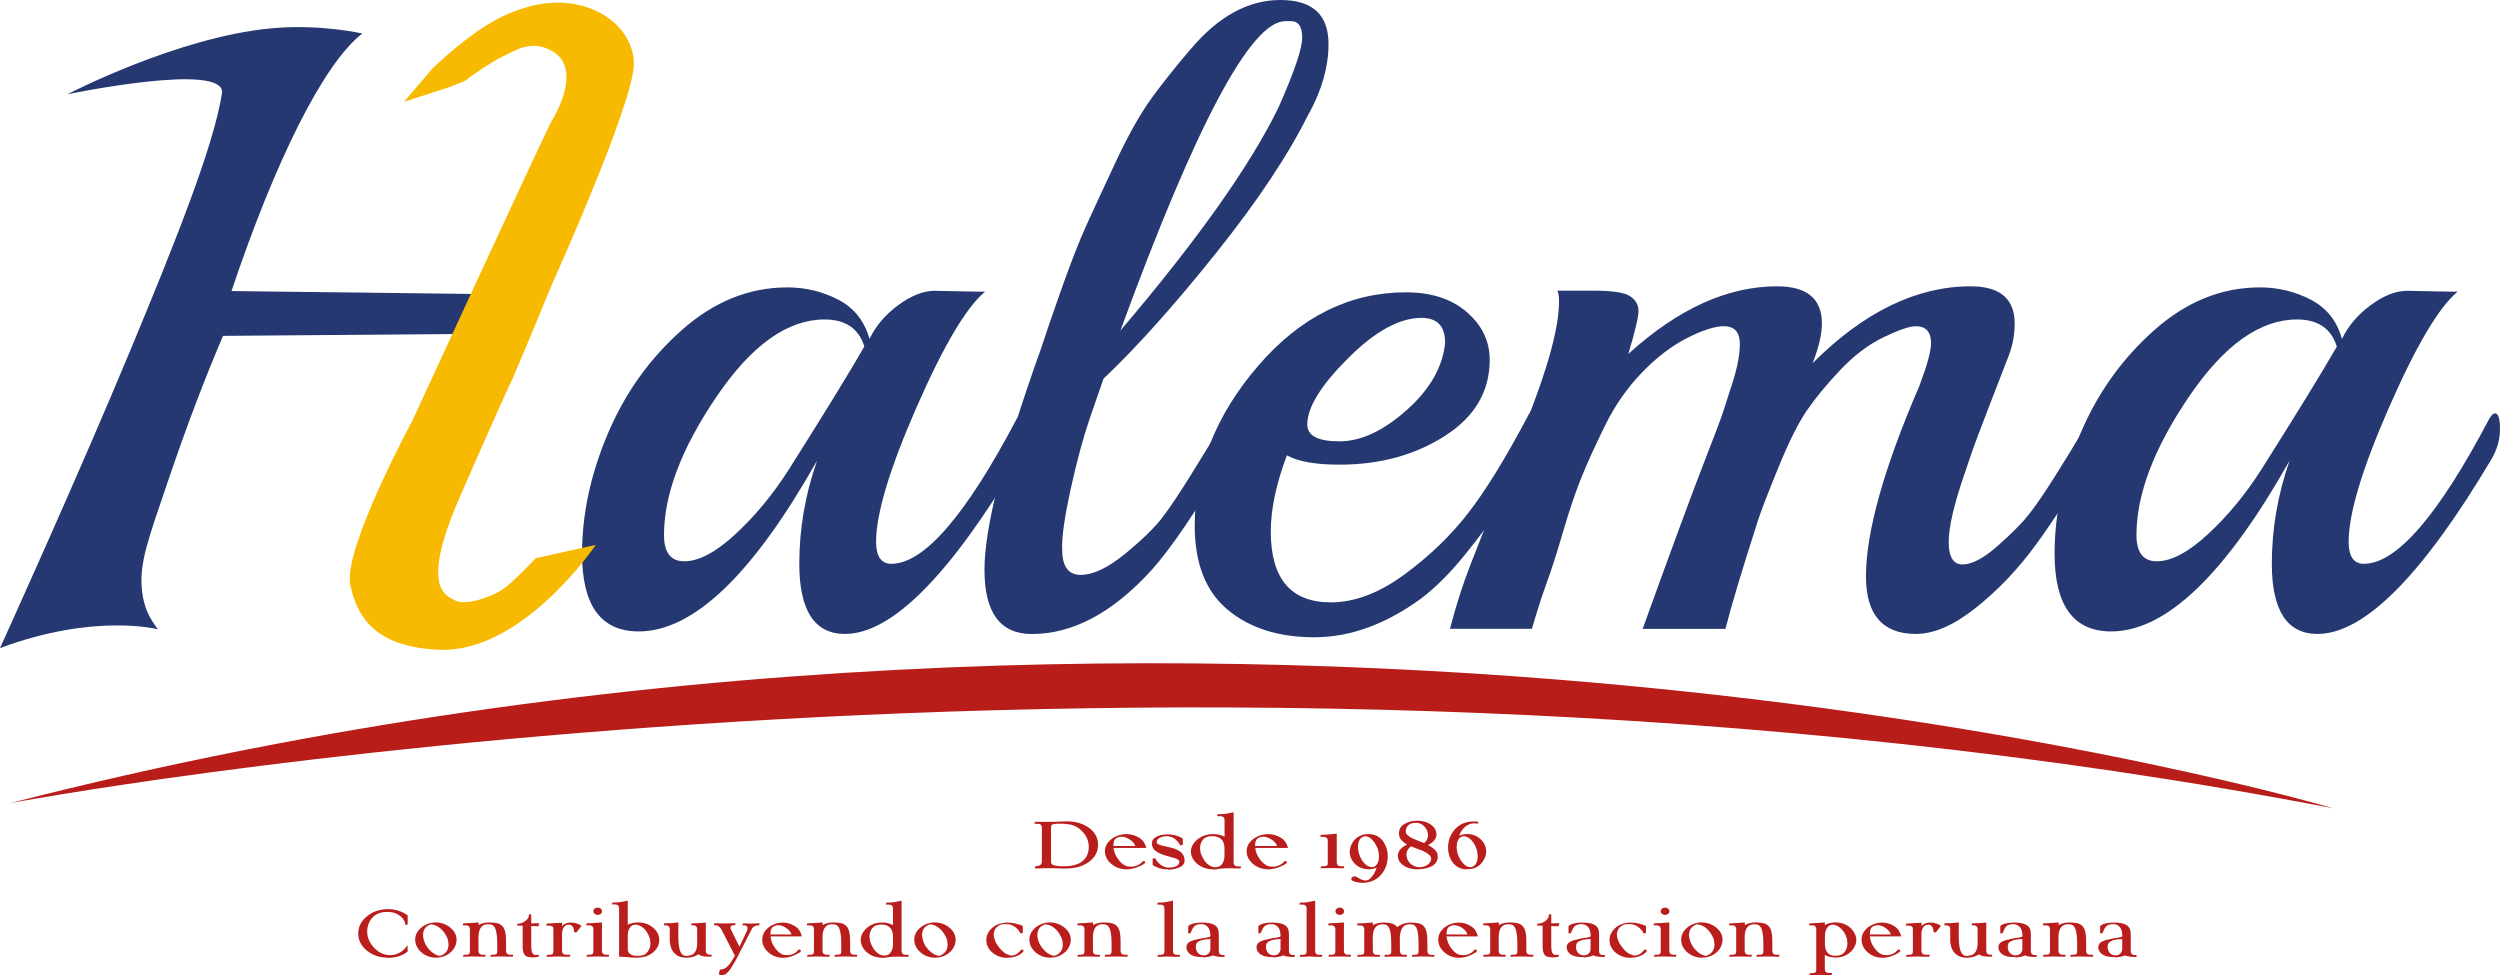 <svg xmlns="http://www.w3.org/2000/svg" id="Capa_2" data-name="Capa 2" viewBox="0 0 300.11 117.06"><defs><style>      .cls-1 {        fill: #b91e1c;      }      .cls-2 {        fill: #253871;      }      .cls-3 {        fill: #b91d19;      }      .cls-4 {        fill: #f7ba00;      }    </style></defs><g id="Capa_1-2" data-name="Capa 1"><g><g><g><path class="cls-1" d="M128.1,104.27c-.42,0-1.01-.02-1.75-.05-.22,0-.42,0-.6,0h-.41c-.2.02-.58.03-1.13.03l.07-.24.25-.05c.34-.04.52-.21.54-.51v-4.06c0-.15-.03-.26-.08-.33-.06-.07-.12-.12-.21-.14s-.17-.03-.25-.03h-.36l.07-.24c.27,0,.48,0,.62,0,.14,0,.25,0,.34.01s.19,0,.31,0c.78,0,1.41-.01,1.88-.04.29-.01.53-.02.71-.02.7,0,1.33.12,1.89.36.56.24,1.01.57,1.34.99.33.42.49.92.49,1.47s-.17,1.05-.5,1.48c-.34.42-.79.76-1.35.99-.56.24-1.19.36-1.87.36ZM127.62,103.99c.57,0,1.04-.05,1.41-.16.37-.1.67-.25.91-.45.51-.43.76-1,.76-1.72s-.27-1.32-.8-1.88c-.35-.37-.79-.64-1.32-.78-.12-.03-.32-.06-.59-.08-.28-.03-.52-.04-.73-.04-.33,0-.58.01-.73.04s-.26.07-.3.13c-.04.06-.06.17-.06.3v4.04c0,.17.04.29.11.36.18.16.63.24,1.34.24Z"></path><path class="cls-1" d="M135.26,104.36c-.48,0-.93-.1-1.32-.3-.4-.2-.71-.47-.95-.8-.24-.33-.35-.69-.35-1.08s.12-.74.37-1.05c.25-.31.57-.55.96-.73.39-.18.81-.27,1.25-.27.51,0,1,.13,1.47.4.27.16.48.34.61.55.14.21.24.44.31.71h-3.93c.04.35.14.68.31.99.22.38.46.67.71.88.26.21.5.33.71.35.15.02.29.03.43.03.18,0,.36-.03.53-.09.17-.06.32-.14.46-.23.13-.09.23-.18.29-.27.03-.04.07-.07.13-.08.08,0,.13.01.17.04.04.03.06.07.06.11,0,.12-.27.29-.8.52-.49.21-.97.32-1.43.32ZM136.3,101.56c-.1-.25-.25-.45-.45-.62-.2-.17-.41-.29-.62-.37s-.39-.13-.55-.13c-.19.01-.33.03-.44.07-.11.03-.23.1-.36.2-.15.17-.22.42-.22.76v.09h2.64Z"></path><path class="cls-1" d="M140.18,104.36c-.39,0-.73-.05-1.01-.14-.28-.1-.55-.22-.8-.38v-.78l.29-.04c.17.32.41.59.7.81.29.21.6.32.92.32.39,0,.71-.06.94-.17.21-.12.33-.29.36-.51,0-.15-.13-.28-.38-.39-.23-.08-.61-.19-1.16-.34-1-.28-1.56-.65-1.69-1.09-.05-.14-.07-.26-.07-.33,0-.22.04-.39.11-.5.17-.26.49-.45.96-.57.26-.06.56-.09.89-.09.65,0,1.24.18,1.75.51v.77l-.29.05c-.15-.27-.36-.52-.61-.74-.25-.23-.6-.35-1.03-.37-.25,0-.5.05-.74.15-.15.06-.27.14-.35.24-.08.1-.12.2-.12.31,0,.1.05.18.15.24.1.06.23.11.4.16.17.04.35.09.55.13.25.05.5.11.76.18.26.07.5.17.73.29.22.12.41.28.55.48s.21.45.21.76c0,.39-.25.67-.76.86-.39.15-.81.22-1.25.22Z"></path><path class="cls-1" d="M145.63,104.36c-.49,0-.94-.1-1.34-.29-.4-.2-.73-.46-.97-.79-.24-.33-.36-.7-.36-1.1,0-.32.12-.65.36-.97.24-.33.56-.59.97-.79.4-.2.85-.29,1.34-.29s.96.1,1.37.31v-1.96c0-.15-.03-.26-.08-.33-.06-.07-.12-.12-.21-.14-.08-.02-.17-.03-.25-.03h-.36l.08-.24c.41,0,.71-.01.91-.04.13-.02.46-.08,1-.19v6c0,.15.03.26.08.33.05.07.12.12.21.14s.17.03.25.03h.36l-.07.24c-.46,0-.82,0-1.11-.02-.17,0-.31,0-.45,0-.39,0-.77.03-1.13.09-.18.04-.38.06-.6.06ZM145.92,104.1c.36,0,.64-.15.83-.45.15-.24.23-.53.24-.87v-.95c0-.64-.23-1.07-.68-1.29-.23-.11-.49-.16-.78-.16-.15,0-.3.01-.43.03-.41.08-.71.31-.89.7-.1.22-.15.47-.15.75,0,.14.03.33.09.58.23.63.53,1.08.89,1.35.3.21.59.32.88.32Z"></path><path class="cls-1" d="M152.27,104.36c-.48,0-.93-.1-1.32-.3-.4-.2-.71-.47-.95-.8-.24-.33-.35-.69-.35-1.08s.12-.74.37-1.05c.25-.31.57-.55.96-.73.39-.18.81-.27,1.25-.27.51,0,1,.13,1.47.4.27.16.48.34.61.55.14.21.24.44.31.71h-3.93c.04.35.14.68.31.99.22.38.46.67.71.88.26.21.5.33.71.35.15.02.29.03.43.03.18,0,.36-.03.53-.09.17-.06.32-.14.46-.23.13-.09.23-.18.29-.27.03-.04.07-.07.13-.08.08,0,.13.01.17.04.04.03.06.07.06.11,0,.12-.27.29-.8.52-.49.21-.97.32-1.43.32ZM153.31,101.56c-.1-.25-.25-.45-.45-.62-.2-.17-.41-.29-.62-.37s-.39-.13-.55-.13c-.19.01-.33.03-.44.07-.11.03-.23.1-.36.2-.15.17-.22.42-.22.76v.09h2.64Z"></path><path class="cls-1" d="M161.31,104.23c-.46,0-.82,0-1.11-.02-.17,0-.31,0-.45,0-.1,0-.2,0-.31,0-.2.01-.51.02-.92.02l.08-.24h.25c.2,0,.33-.02.42-.07s.12-.17.12-.37v-2.59c0-.15-.03-.26-.08-.33-.05-.07-.12-.12-.2-.14-.08-.02-.17-.03-.26-.03h-.36l.07-.24c.41,0,1.04-.05,1.91-.14v3.41c0,.15.03.26.08.33.05.07.12.12.21.14s.17.03.26.03h.36l-.07.24Z"></path><path class="cls-1" d="M163.61,105.98h-.11c-.39-.02-.73-.09-1.04-.2-.17-.06-.25-.15-.25-.28,0-.08.04-.15.12-.21.08-.06.17-.09.28-.09.09,0,.18.02.25.07.4.27.75.42,1.05.43.21,0,.4-.08.57-.24.17-.15.32-.34.46-.58.13-.24.25-.48.33-.74-.3.14-.63.21-.98.21-.42,0-.8-.09-1.14-.28-.34-.19-.62-.44-.82-.77-.2-.32-.31-.68-.31-1.06,0-.19.04-.41.13-.66.09-.24.22-.48.4-.7.18-.22.42-.4.7-.54.29-.14.63-.21,1.03-.21.46,0,.85.1,1.17.31.32.21.58.48.76.83.25.45.38.96.38,1.52,0,.73-.2,1.39-.61,1.98-.54.76-1.33,1.17-2.37,1.22ZM164.67,104.09s.08,0,.12,0c.39-.08.63-.39.72-.93.02-.11.03-.22.03-.34,0-.24-.04-.5-.11-.77-.07-.27-.2-.54-.37-.81s-.37-.49-.6-.66c-.17-.13-.36-.19-.54-.19-.06,0-.11,0-.16.01-.24.07-.42.2-.54.41-.14.24-.2.52-.2.86,0,.25.04.51.11.77.15.52.39.93.7,1.24.28.27.56.41.85.41Z"></path><path class="cls-1" d="M170.15,104.36h-.19c-.64-.04-1.16-.21-1.56-.52-.4-.31-.6-.69-.6-1.13v-.03c.03-.3.14-.56.34-.76.2-.21.46-.39.78-.54-.57-.33-.88-.68-.95-1.04-.02-.1-.03-.18-.03-.25,0-.29.06-.53.17-.72.09-.15.21-.28.36-.38.47-.31,1.02-.47,1.64-.47h.17c.64.03,1.16.21,1.56.52.4.31.6.69.6,1.13,0,.5-.34.92-1.01,1.27.69.36,1.06.74,1.13,1.11.02.1.03.19.03.26,0,.03,0,.07,0,.1v.05c-.04.39-.22.69-.52.9-.5.33-1.13.49-1.91.49ZM170.95,101.21c.31-.26.47-.56.47-.91,0-.11-.02-.23-.04-.36-.08-.34-.25-.62-.5-.83-.27-.23-.57-.34-.9-.34-.36,0-.65.08-.87.25-.24.19-.36.45-.36.78,0,.07.02.15.06.25.04.1.17.23.4.39.23.16.61.33,1.14.53.23.08.44.16.62.24ZM170.53,104.1c.28-.03.51-.09.69-.2.35-.18.54-.44.59-.78v-.05c0-.06-.02-.15-.08-.26s-.22-.25-.47-.42c-.26-.17-.68-.35-1.25-.55-.23-.08-.44-.16-.62-.25-.37.27-.55.6-.55.97,0,.11.01.23.04.35.09.38.28.66.55.86.29.22.63.33,1.01.33h.1Z"></path><path class="cls-1" d="M176.13,104.36c-.46,0-.86-.1-1.18-.31-.33-.21-.58-.49-.76-.83-.24-.44-.36-.93-.36-1.47,0-.75.22-1.42.66-2,.57-.76,1.39-1.14,2.46-1.14.18,0,.35.01.53.04l-.06.23c-.14-.03-.28-.04-.42-.04s-.28.01-.41.04c-.66.19-1.14.67-1.43,1.45.3-.14.63-.21.98-.21.42,0,.8.09,1.14.29.34.19.62.45.82.76s.31.67.31,1.06c0,.2-.04.42-.13.66-.09.24-.22.47-.4.69-.18.22-.42.4-.7.55-.29.15-.63.22-1.03.22ZM176.48,104.1c.05,0,.11,0,.16-.01.5-.15.75-.58.75-1.29,0-.24-.04-.49-.11-.76-.15-.52-.39-.94-.7-1.24-.28-.27-.56-.41-.84-.41-.04,0-.08,0-.13,0-.39.08-.63.39-.72.92-.02.11-.03.23-.03.35,0,.24.04.5.11.77s.2.54.37.81c.17.27.37.49.59.66.18.13.36.19.55.19Z"></path></g><g><path class="cls-1" d="M46.56,114.97c-.66,0-1.25-.13-1.79-.39-.54-.26-.97-.61-1.29-1.05-.32-.44-.48-.93-.48-1.47s.16-1.03.48-1.47.75-.79,1.29-1.06c.54-.26,1.14-.39,1.79-.39.9,0,1.7.25,2.38.75v1.09l-.28.06c0-.24-.09-.48-.28-.73-.19-.25-.44-.46-.78-.62-.31-.15-.68-.22-1.09-.22-.2,0-.41.02-.64.05-.51.11-.91.33-1.19.66-.4.47-.6,1.02-.6,1.68,0,.62.23,1.2.68,1.75.29.36.65.63,1.08.84.31.14.63.21.98.21.39,0,.77-.09,1.12-.28.23-.12.41-.24.54-.38.16-.16.31-.34.45-.53v.78c-.66.49-1.46.74-2.38.74Z"></path><path class="cls-1" d="M52.36,114.97c-.46,0-.89-.1-1.27-.3-.38-.2-.69-.47-.91-.8-.23-.33-.34-.69-.34-1.08s.12-.74.36-1.05.55-.56.92-.74c.38-.18.78-.27,1.2-.27s.79.09,1.18.27c.38.18.69.43.94.74.24.31.37.66.37,1.05s-.11.75-.32,1.08c-.22.33-.51.59-.88.79-.37.2-.78.3-1.24.3ZM52.86,114.74c.66-.25.98-.69.98-1.33,0-.12-.02-.28-.05-.49-.03-.21-.15-.48-.35-.8-.2-.32-.45-.59-.75-.81-.3-.22-.63-.33-.99-.35-.49.19-.78.48-.87.88-.03.14-.05.27-.05.4,0,.28.08.61.23.97s.41.7.75,1.01.71.49,1.09.53Z"></path><path class="cls-1" d="M61.53,114.85c-.18,0-.68-.01-1.49-.03-.57.02-.96.03-1.18.03l.07-.24h.24c.19,0,.32-.02.4-.07s.12-.17.12-.37v-.88c0-.55-.03-.98-.09-1.29-.06-.32-.13-.55-.23-.7-.1-.15-.21-.25-.35-.29-.13-.04-.27-.06-.42-.06-.29,0-.52.07-.69.21s-.29.32-.36.54c-.07.22-.11.45-.11.7v1.71c0,.15.03.26.08.33.05.07.12.12.2.14.08.02.16.03.24.03h.35l-.07.24c-.18,0-.68-.01-1.49-.03-.57.02-.96.03-1.17.03l.07-.24h.24c.18,0,.32-.02.4-.07.08-.05.12-.17.12-.37v-2.59c0-.15-.03-.26-.08-.33-.05-.07-.12-.12-.2-.14-.08-.02-.16-.03-.24-.03h-.35l.07-.24c.39,0,1-.04,1.84-.11v.31c.39-.21.82-.31,1.29-.31.36,0,.67.03.93.09.25.06.46.17.62.33.16.16.27.38.35.67.07.29.11.66.11,1.11v1.18c0,.15.03.26.08.33.05.07.12.12.2.14.08.02.16.03.24.03h.35l-.07.24Z"></path><path class="cls-1" d="M63.87,114.92c-.16,0-.34-.02-.54-.07-.2-.04-.34-.17-.44-.39-.1-.21-.15-.51-.15-.88v-2.46c-.22,0-.45-.01-.68-.01l.06-.23c.23,0,.43-.04.59-.11.31-.14.55-.34.7-.59.06-.11.09-.25.09-.42h.27v1.09l.97-.03-.1.38-.87-.04v2.44c0,.34.04.6.12.77.08.17.21.26.4.26h.42s-.1.24-.1.24c-.29.04-.53.07-.74.07Z"></path><path class="cls-1" d="M68.41,114.85c-.53,0-.92,0-1.15-.02-.14,0-.3,0-.48,0-.07,0-.12,0-.17,0-.22.02-.56.03-1.01.03l.07-.24h.24c.19,0,.32-.03.4-.08.08-.05.12-.17.12-.36v-2.6c0-.15-.03-.26-.08-.33-.05-.07-.2-.12-.44-.14h-.34l.07-.24c.39-.02,1-.05,1.83-.1v.38c.26-.23.54-.37.86-.4.08,0,.15,0,.23,0,.23,0,.46.04.69.11s.41.17.54.28c0,0,0,.01.01.01l-.54.71c-.04.05-.09.08-.16.08-.05,0-.1-.02-.14-.05-.04-.03-.06-.07-.06-.11,0-.22-.05-.4-.14-.53-.13-.17-.3-.25-.5-.25-.1,0-.21.03-.32.08s-.23.17-.32.34-.15.4-.15.68c0,.03,0,.07,0,.09v1.91c0,.15.03.27.08.34.05.07.12.12.2.14.08.02.16.03.24.03h.49l-.07.24Z"></path><path class="cls-1" d="M73.07,114.85c-.18,0-.68-.01-1.49-.03-.6.02-1,.03-1.18.03l.07-.24h.24c.19,0,.32-.02.4-.07.08-.05.12-.17.12-.37v-2.59c0-.15-.03-.26-.08-.33-.05-.07-.12-.12-.2-.14s-.16-.03-.25-.03h-.34l.07-.24c.39,0,1-.04,1.83-.11v3.38c0,.15.03.26.08.33.05.07.12.12.2.14.08.02.16.03.24.03h.35l-.07.24ZM71.75,109.83c-.14,0-.26-.04-.37-.13-.1-.09-.15-.19-.15-.31s.05-.22.15-.31c.1-.09.22-.13.37-.13s.27.04.37.13c.1.09.15.19.15.31s-.05.23-.15.31c-.1.09-.22.13-.37.13Z"></path><path class="cls-1" d="M76.61,114.97c-.53,0-1.02-.03-1.45-.08-.31-.03-.58-.04-.84-.04v-5.79c0-.14-.03-.25-.08-.32-.09-.11-.23-.17-.45-.17h-.34l.07-.23c.39,0,.68-.01.88-.04.12-.02.44-.08.96-.19v2.89c.38-.18.79-.27,1.25-.27s.9.09,1.28.29.68.45.91.76.34.67.34,1.06-.11.75-.34,1.06-.53.57-.91.76-.81.29-1.28.29ZM76.71,114.74c.11,0,.24-.02.4-.05.33-.07.6-.3.79-.69.12-.23.18-.49.18-.77,0-.19-.03-.38-.08-.58-.2-.61-.48-1.04-.84-1.31-.3-.23-.59-.34-.87-.34-.3,0-.54.13-.7.4-.13.2-.21.46-.23.77v1.78c0,.21.06.37.18.49.22.21.55.31.99.31h.17Z"></path><path class="cls-1" d="M82.4,114.97c-.45,0-.82-.09-1.11-.28-.57-.36-.86-.96-.89-1.8,0-.03,0-.47,0-1.31,0-.15-.02-.26-.07-.33-.09-.11-.23-.17-.45-.17h-.21l.07-.24c.64,0,1.21-.04,1.69-.11v1.68c0,.64.05,1.12.13,1.46.08.33.19.56.33.69.14.13.29.19.45.19h.04c.15,0,.3-.02.45-.06.28-.05.49-.21.64-.46.14-.25.22-.57.22-.94v-1.71c0-.15-.03-.26-.08-.33-.09-.11-.23-.17-.44-.17h-.21l.07-.24c.57,0,1.14-.03,1.7-.09v3.36c0,.15.03.26.08.33.05.07.12.12.2.14.08.02.16.03.24.03h.21l-.07.24c-.16,0-.34,0-.53-.01-.2,0-.39-.03-.56-.07-.18-.04-.32-.11-.44-.21-.43.27-.91.41-1.45.41Z"></path><path class="cls-1" d="M86.67,117.06s-.05,0-.11,0c-.06,0-.15-.04-.28-.11l.15-.56h.06c.43,0,.84-.27,1.22-.83.13-.19.3-.47.51-.84l-1.61-3.13c-.21-.35-.44-.52-.68-.52h-.25l.07-.24c.36,0,.63,0,.8.02.12,0,.27,0,.47,0,.13,0,.24,0,.33,0,.09,0,.21-.01.35-.02.14,0,.35,0,.61,0l-.07.24h-.14c-.28,0-.42.09-.42.28,0,.07.02.14.07.24l1.02,2.07.91-1.95c.04-.08.05-.17.05-.25,0,0,0-.04,0-.09,0-.05-.03-.12-.08-.18-.05-.07-.13-.1-.24-.1h-.29c.03-.08.05-.17.07-.24.24,0,.42,0,.54,0,.12,0,.21.01.27.02.06,0,.13,0,.19,0h.09c.24-.02.55-.03.92-.03l-.07.24h-.1c-.29,0-.53.11-.73.34l-1.96,3.82c-.22.39-.43.75-.65,1.07s-.43.54-.64.66c-.11.06-.23.08-.38.08Z"></path><path class="cls-1" d="M94.02,114.98c-.46,0-.89-.1-1.27-.3s-.68-.47-.91-.8c-.23-.33-.34-.69-.34-1.08s.12-.74.35-1.05c.24-.31.54-.55.92-.73.38-.18.78-.27,1.2-.27.49,0,.96.13,1.41.4.26.16.46.34.59.55s.23.44.29.71h-3.76c.04.35.13.68.29.99.21.38.44.67.68.88.25.21.48.33.68.35.14.02.28.03.42.03.18,0,.35-.03.51-.09.17-.06.31-.14.44-.23.13-.09.22-.18.27-.27.03-.04.07-.07.13-.08.07,0,.13.01.17.04.04.03.06.07.06.11,0,.12-.25.29-.76.52-.47.21-.93.32-1.37.32ZM95.02,112.18c-.09-.25-.24-.45-.43-.62s-.39-.29-.59-.37c-.2-.08-.38-.13-.53-.13-.18.01-.32.03-.42.07-.1.03-.22.1-.35.2-.14.17-.21.42-.21.76v.09h2.53Z"></path><path class="cls-1" d="M102.83,114.85c-.18,0-.68-.01-1.49-.03-.57.02-.96.03-1.18.03l.07-.24h.24c.19,0,.32-.02.4-.07s.12-.17.12-.37v-.88c0-.55-.03-.98-.09-1.29-.06-.32-.13-.55-.23-.7-.1-.15-.21-.25-.35-.29-.13-.04-.27-.06-.42-.06-.29,0-.52.07-.69.21s-.29.32-.36.54c-.07.22-.11.45-.11.7v1.71c0,.15.03.26.08.33.05.07.12.12.2.14.08.02.16.03.24.03h.35l-.07.24c-.18,0-.68-.01-1.49-.03-.57.02-.96.03-1.17.03l.07-.24h.24c.18,0,.32-.02.4-.07.08-.05.12-.17.12-.37v-2.59c0-.15-.03-.26-.08-.33-.05-.07-.12-.12-.2-.14-.08-.02-.16-.03-.24-.03h-.35l.07-.24c.39,0,1-.04,1.84-.11v.31c.39-.21.82-.31,1.29-.31.36,0,.67.03.93.09.25.06.46.17.62.33.16.16.27.38.35.67.07.29.11.66.11,1.11v1.18c0,.15.03.26.08.33.05.07.12.12.2.14.08.02.16.03.24.03h.35l-.07.24Z"></path><path class="cls-1" d="M105.89,114.97c-.47,0-.9-.1-1.29-.29-.39-.2-.7-.46-.93-.79-.23-.33-.35-.7-.35-1.1,0-.32.11-.65.35-.97.23-.33.54-.59.93-.79.39-.2.82-.29,1.29-.29s.92.1,1.31.31v-1.96c0-.15-.03-.26-.08-.33-.05-.07-.12-.12-.2-.14-.08-.02-.16-.03-.24-.03h-.35l.07-.24c.39,0,.68-.01.87-.04.12-.02.44-.08.96-.19v6c0,.15.03.26.08.33.05.07.12.12.2.14s.16.03.24.03h.35l-.07.24c-.44,0-.79,0-1.06-.02-.16,0-.3,0-.43,0-.37,0-.74.03-1.09.09-.17.04-.36.06-.57.06ZM106.18,114.71c.35,0,.61-.15.79-.45.14-.24.22-.53.23-.87v-.95c0-.64-.22-1.07-.65-1.29-.22-.11-.47-.16-.75-.16-.15,0-.28.01-.41.03-.4.08-.68.31-.86.7-.1.22-.15.47-.15.75,0,.14.03.33.09.58.22.63.5,1.08.86,1.35.29.21.57.32.84.32Z"></path><path class="cls-1" d="M112.27,114.97c-.46,0-.89-.1-1.27-.3-.38-.2-.69-.47-.91-.8-.23-.33-.34-.69-.34-1.08s.12-.74.36-1.05.55-.56.92-.74c.38-.18.78-.27,1.2-.27s.79.09,1.18.27c.38.18.69.43.94.74.24.31.37.66.37,1.05s-.11.75-.32,1.08c-.22.33-.51.59-.88.79-.37.2-.78.3-1.24.3ZM112.77,114.74c.66-.25.98-.69.98-1.33,0-.12-.02-.28-.05-.49-.03-.21-.15-.48-.35-.8-.2-.32-.45-.59-.75-.81-.3-.22-.63-.33-.99-.35-.49.19-.78.48-.87.88-.03.14-.05.27-.05.4,0,.28.08.61.23.97s.41.7.75,1.01.71.49,1.09.53Z"></path><path class="cls-1" d="M120.89,114.98c-.46,0-.88-.1-1.25-.29-.38-.19-.68-.45-.9-.77-.22-.32-.34-.67-.34-1.06,0-.44.14-.83.42-1.17.5-.63,1.23-.94,2.17-.94.25,0,.51.03.77.08.26.06.48.12.67.18.19.07.31.12.35.16v.83l-.28.05c-.06-.16-.17-.32-.33-.49-.16-.17-.35-.32-.57-.44-.22-.12-.46-.18-.7-.18-.17,0-.32,0-.43,0-.11,0-.23.03-.35.06-.14.05-.3.15-.48.32-.18.16-.29.4-.34.71,0,.06-.01.11-.01.17,0,.28.1.61.29,1.01.41.68.83,1.12,1.28,1.33.24.11.45.17.64.17.02,0,.04,0,.05,0,.28-.07.5-.17.66-.31s.26-.24.31-.32c.04-.06.1-.09.17-.09.05,0,.1.02.13.05.04.03.06.07.06.11,0,.03-.04.08-.12.17s-.2.18-.36.28-.37.19-.62.26c-.25.08-.55.11-.9.11Z"></path><path class="cls-1" d="M126.09,114.97c-.46,0-.89-.1-1.27-.3-.38-.2-.69-.47-.91-.8-.23-.33-.34-.69-.34-1.08s.12-.74.36-1.05.54-.56.92-.74c.38-.18.78-.27,1.2-.27s.79.09,1.18.27c.38.18.69.43.94.74.24.31.37.66.37,1.05s-.11.75-.32,1.08c-.22.33-.51.59-.88.79-.37.2-.78.3-1.24.3ZM126.6,114.74c.66-.25.98-.69.98-1.33,0-.12-.02-.28-.05-.49-.03-.21-.15-.48-.34-.8-.2-.32-.45-.59-.75-.81-.3-.22-.63-.33-.99-.35-.49.19-.78.48-.87.88-.03.14-.05.27-.05.4,0,.28.08.61.23.97.16.36.41.7.75,1.01.35.32.71.49,1.09.53Z"></path><path class="cls-1" d="M135.27,114.85c-.18,0-.68-.01-1.49-.03-.57.02-.96.03-1.18.03l.07-.24h.25c.19,0,.32-.02.4-.07.08-.05.12-.17.12-.37v-.88c0-.55-.03-.98-.09-1.29-.05-.32-.13-.55-.23-.7-.1-.15-.21-.25-.34-.29-.13-.04-.27-.06-.42-.06-.29,0-.52.07-.69.21s-.29.32-.36.54c-.07.22-.11.45-.11.7v1.71c0,.15.03.26.08.33.05.07.12.12.2.14.08.02.16.03.24.03h.35l-.07.24c-.18,0-.68-.01-1.49-.03-.57.02-.96.03-1.17.03l.07-.24h.25c.18,0,.32-.02.4-.07.08-.05.12-.17.12-.37v-2.59c0-.15-.03-.26-.08-.33-.05-.07-.12-.12-.2-.14-.08-.02-.16-.03-.24-.03h-.35l.07-.24c.39,0,1-.04,1.84-.11v.31c.39-.21.82-.31,1.29-.31.36,0,.67.03.93.09s.46.17.62.33c.16.16.27.38.35.67.07.29.11.66.11,1.11v1.18c0,.15.03.26.08.33.05.07.12.12.2.14.08.02.16.03.24.03h.35l-.07.24Z"></path><path class="cls-1" d="M140.8,114.11c0,.15.03.27.08.34.05.07.12.12.2.14.08.02.16.03.24.03h.35l-.07.24c-.51,0-.93,0-1.26-.03-.07,0-.14,0-.23,0-.06,0-.11,0-.16,0-.22.02-.56.03-1.01.03l.07-.24h.25c.18,0,.32-.03.4-.08.08-.05.12-.17.12-.36v-5.09c0-.15-.03-.26-.08-.33-.05-.07-.12-.12-.2-.14-.08-.02-.16-.03-.24-.03h-.35l.07-.24c.39,0,.68-.01.87-.04.13-.02.45-.08.96-.19v6Z"></path><path class="cls-1" d="M144.44,114.9h-.1c-.38,0-.69-.04-.95-.11-.29-.08-.52-.22-.7-.41-.18-.19-.27-.41-.27-.67,0-.2.07-.38.21-.51.14-.14.39-.26.76-.36.37-.11.89-.21,1.56-.31.04,0,.09-.01.14-.03.13-.04.21-.08.21-.13,0-.5-.1-.86-.31-1.09s-.47-.34-.8-.34c-.38,0-.66.09-.83.27s-.31.44-.42.79l-.3.06v-.89c.28-.27.8-.41,1.56-.42h0s.13,0,.13,0c1.16,0,1.8.31,1.93.92.03.17.05.33.05.5v1.98c0,.14.03.25.08.33.09.11.23.17.44.17h.21l-.07.23c-.21,0-.44,0-.69-.03-.25-.02-.47-.07-.65-.16-.36.15-.75.23-1.17.24ZM144.54,114.68c.22,0,.4-.08.54-.22s.22-.34.22-.56v-1.18c-.44.02-.77.07-1.01.13-.24.07-.41.15-.52.24-.11.09-.17.19-.19.29-.02.1-.03.2-.03.3,0,.29.09.53.26.72.17.19.42.29.72.29Z"></path><path class="cls-1" d="M152.86,114.9h-.1c-.38,0-.69-.04-.95-.11-.29-.08-.52-.22-.7-.41-.18-.19-.27-.41-.27-.67,0-.2.07-.38.21-.51.14-.14.39-.26.76-.36.37-.11.89-.21,1.56-.31.04,0,.09-.01.14-.03.13-.04.21-.08.21-.13,0-.5-.1-.86-.31-1.09s-.47-.34-.8-.34c-.38,0-.66.09-.83.27s-.31.44-.42.79l-.3.06v-.89c.28-.27.8-.41,1.56-.42h0s.13,0,.13,0c1.16,0,1.8.31,1.93.92.03.17.05.33.05.5v1.98c0,.14.03.25.08.33.09.11.23.17.44.17h.21l-.07.23c-.21,0-.44,0-.69-.03-.25-.02-.47-.07-.65-.16-.36.15-.75.23-1.17.24ZM152.96,114.68c.22,0,.4-.08.54-.22s.22-.34.22-.56v-1.18c-.44.02-.77.07-1.01.13-.24.07-.41.15-.52.24-.11.09-.17.19-.19.29-.02.1-.03.2-.03.3,0,.29.09.53.26.72.17.19.42.29.72.29Z"></path><path class="cls-1" d="M157.87,114.11c0,.15.03.27.08.34.05.07.12.12.2.14.08.02.16.03.24.03h.35l-.07.24c-.51,0-.93,0-1.26-.03-.07,0-.14,0-.23,0-.06,0-.11,0-.16,0-.22.02-.56.03-1.01.03l.07-.24h.25c.18,0,.32-.03.4-.08.08-.05.12-.17.12-.36v-5.09c0-.15-.03-.26-.08-.33-.05-.07-.12-.12-.2-.14-.08-.02-.16-.03-.24-.03h-.35l.07-.24c.39,0,.68-.01.87-.04.13-.02.45-.08.96-.19v6Z"></path><path class="cls-1" d="M162.14,114.85c-.18,0-.68-.01-1.49-.03-.6.02-1,.03-1.18.03l.07-.24h.24c.19,0,.32-.02.4-.07s.12-.17.12-.37v-2.59c0-.15-.03-.26-.08-.33-.05-.07-.12-.12-.2-.14-.08-.02-.16-.03-.25-.03h-.34l.07-.24c.39,0,1-.04,1.83-.11v3.38c0,.15.03.26.08.33.05.07.12.12.2.14.08.02.16.03.24.03h.35l-.07.24ZM160.83,109.83c-.14,0-.26-.04-.37-.13-.1-.09-.15-.19-.15-.31s.05-.22.15-.31c.1-.09.22-.13.37-.13s.27.04.37.13.15.19.15.31-.05.23-.15.31-.22.13-.37.13Z"></path><path class="cls-1" d="M172.12,114.85c-.18,0-.68-.01-1.49-.03-.57.02-.96.03-1.17.03l.07-.24h.24c.18,0,.32-.02.4-.07s.12-.17.12-.37v-.88c0-.55-.03-.98-.08-1.29-.05-.32-.13-.55-.22-.7-.1-.15-.21-.25-.33-.29-.13-.04-.26-.06-.42-.06-.53,0-.88.25-1.05.75-.1.3-.15.54-.15.73,0,.15.01.72.01,1.69,0,.15.03.26.08.33.09.11.23.17.44.17h.35l-.07.24c-.18,0-.68-.01-1.49-.03-.57.02-.96.03-1.18.03l.07-.24h.24c.19,0,.32-.02.4-.07s.12-.17.12-.37v-.88c0-.55-.03-.98-.08-1.29-.05-.32-.13-.55-.22-.7-.1-.15-.21-.25-.33-.29-.13-.04-.26-.06-.42-.06-.29,0-.52.07-.69.21s-.29.32-.36.54c-.07.22-.11.45-.11.7v1.71c0,.15.03.26.08.33.05.07.12.12.2.14.08.02.16.03.25.03h.34l-.07.24c-.18,0-.68-.01-1.49-.03-.57.02-.96.03-1.18.03l.07-.24h.25c.18,0,.32-.02.4-.07.08-.05.12-.17.12-.37v-2.59c0-.15-.03-.26-.08-.33-.05-.07-.12-.12-.2-.14-.08-.02-.16-.03-.25-.03h-.34l.07-.24c.39,0,1-.04,1.84-.11v.31c.39-.21.82-.31,1.29-.31.4,0,.74.04,1,.12.27.08.47.22.62.43.23-.15.35-.23.37-.23.39-.21.82-.31,1.29-.31.36,0,.67.03.92.09.25.06.45.17.6.33.15.16.26.38.34.67.07.29.11.66.11,1.11v1.18c0,.15.03.26.08.33.05.07.12.12.2.14.08.02.16.03.25.03h.34l-.07.24Z"></path><path class="cls-1" d="M175.17,114.98c-.46,0-.89-.1-1.27-.3s-.68-.47-.91-.8c-.23-.33-.34-.69-.34-1.08s.12-.74.35-1.05c.24-.31.54-.55.92-.73.38-.18.78-.27,1.2-.27.49,0,.96.13,1.41.4.26.16.46.34.59.55.13.21.23.44.29.71h-3.76c.04.35.13.68.29.99.21.38.44.67.68.88.25.21.48.33.68.35.14.02.28.03.42.03.17,0,.34-.03.51-.09.17-.06.31-.14.44-.23.13-.09.22-.18.27-.27.03-.04.07-.07.13-.08.07,0,.13.01.17.04.04.03.06.07.06.11,0,.12-.25.29-.76.52-.47.21-.93.32-1.38.32ZM176.17,112.18c-.09-.25-.24-.45-.43-.62s-.39-.29-.59-.37c-.2-.08-.38-.13-.53-.13-.18.01-.32.03-.42.07-.1.03-.22.1-.34.2-.14.17-.21.42-.21.76v.09h2.53Z"></path><path class="cls-1" d="M183.98,114.85c-.18,0-.68-.01-1.49-.03-.57.02-.96.03-1.18.03l.07-.24h.25c.19,0,.32-.02.4-.07.08-.05.12-.17.12-.37v-.88c0-.55-.03-.98-.09-1.29-.05-.32-.13-.55-.23-.7-.1-.15-.21-.25-.34-.29-.13-.04-.27-.06-.42-.06-.29,0-.52.07-.69.21s-.29.32-.36.54c-.07.22-.11.45-.11.7v1.71c0,.15.03.26.08.33.05.07.12.12.2.14.08.02.16.03.24.03h.35l-.07.24c-.18,0-.68-.01-1.49-.03-.57.02-.96.03-1.17.03l.07-.24h.25c.18,0,.32-.02.4-.07.08-.05.12-.17.12-.37v-2.59c0-.15-.03-.26-.08-.33-.05-.07-.12-.12-.2-.14-.08-.02-.16-.03-.24-.03h-.35l.07-.24c.39,0,1-.04,1.84-.11v.31c.39-.21.82-.31,1.29-.31.36,0,.67.03.93.09s.46.17.62.33c.16.16.27.38.35.67.07.29.11.66.11,1.11v1.18c0,.15.03.26.08.33.05.07.12.12.2.14.08.02.16.03.24.03h.35l-.07.24Z"></path><path class="cls-1" d="M186.31,114.92c-.16,0-.34-.02-.54-.07-.2-.04-.34-.17-.44-.39-.1-.21-.15-.51-.15-.88v-2.46c-.22,0-.45-.01-.68-.01l.06-.23c.23,0,.43-.04.59-.11.31-.14.55-.34.7-.59.06-.11.09-.25.09-.42h.28v1.09l.97-.03-.1.38-.87-.04v2.44c0,.34.04.6.12.77.08.17.21.26.4.26h.42s-.1.24-.1.24c-.29.04-.53.07-.74.07Z"></path><path class="cls-1" d="M190.09,114.9h-.1c-.38,0-.69-.04-.95-.11-.29-.08-.52-.22-.7-.41-.18-.19-.27-.41-.27-.67,0-.2.07-.38.21-.51.14-.14.39-.26.76-.36.37-.11.89-.21,1.56-.31.04,0,.09-.01.14-.03.13-.04.21-.08.21-.13,0-.5-.1-.86-.31-1.09s-.47-.34-.8-.34c-.38,0-.66.09-.83.27s-.31.44-.42.79l-.3.06v-.89c.28-.27.8-.41,1.56-.42h0s.13,0,.13,0c1.16,0,1.8.31,1.93.92.03.17.05.33.05.5v1.98c0,.14.03.25.08.33.09.11.23.17.44.17h.21l-.07.23c-.21,0-.44,0-.69-.03-.25-.02-.47-.07-.65-.16-.36.15-.75.23-1.17.24ZM190.18,114.68c.22,0,.4-.08.54-.22s.22-.34.22-.56v-1.18c-.44.02-.77.07-1.01.13-.24.07-.41.15-.52.24-.11.09-.17.19-.19.29-.02.1-.03.2-.03.3,0,.29.09.53.26.72.17.19.42.29.72.29Z"></path><path class="cls-1" d="M195.7,114.98c-.46,0-.88-.1-1.25-.29-.38-.19-.68-.45-.9-.77-.22-.32-.34-.67-.34-1.06,0-.44.14-.83.42-1.17.5-.63,1.23-.94,2.17-.94.25,0,.51.03.77.08.26.06.48.12.67.18.19.07.31.12.35.16v.83l-.28.05c-.06-.16-.17-.32-.33-.49-.16-.17-.35-.32-.57-.44-.22-.12-.46-.18-.7-.18-.17,0-.32,0-.43,0-.11,0-.23.03-.35.06-.14.05-.3.15-.48.32-.18.16-.29.4-.34.71,0,.06-.01.11-.01.17,0,.28.1.61.29,1.01.41.68.83,1.12,1.28,1.33.24.11.45.17.64.17.02,0,.04,0,.05,0,.28-.07.5-.17.66-.31s.26-.24.31-.32c.04-.06.1-.09.17-.09.05,0,.1.02.13.05.04.03.06.07.06.11,0,.03-.04.08-.12.17s-.2.18-.36.28-.37.19-.62.26c-.25.08-.55.11-.9.11Z"></path><path class="cls-1" d="M201.2,114.85c-.18,0-.68-.01-1.49-.03-.6.02-1,.03-1.18.03l.07-.24h.24c.19,0,.32-.02.4-.07s.12-.17.12-.37v-2.59c0-.15-.03-.26-.08-.33-.05-.07-.12-.12-.2-.14-.08-.02-.16-.03-.25-.03h-.34l.07-.24c.39,0,1-.04,1.83-.11v3.38c0,.15.03.26.08.33.05.07.12.12.2.14.08.02.16.03.24.03h.35l-.07.24ZM199.88,109.83c-.14,0-.26-.04-.37-.13-.1-.09-.15-.19-.15-.31s.05-.22.15-.31c.1-.09.22-.13.37-.13s.27.04.37.13.15.19.15.31-.05.23-.15.31-.22.13-.37.13Z"></path><path class="cls-1" d="M204.33,114.97c-.46,0-.89-.1-1.27-.3-.38-.2-.69-.47-.91-.8-.23-.33-.34-.69-.34-1.08s.12-.74.36-1.05.54-.56.92-.74c.38-.18.78-.27,1.2-.27s.79.09,1.18.27c.38.18.69.43.94.74.24.31.37.66.37,1.05s-.11.75-.32,1.08c-.22.33-.51.59-.88.79-.37.2-.78.3-1.24.3ZM204.83,114.74c.66-.25.98-.69.98-1.33,0-.12-.02-.28-.05-.49-.03-.21-.15-.48-.34-.8-.2-.32-.45-.59-.75-.81-.3-.22-.63-.33-.99-.35-.49.19-.78.48-.87.88-.03.14-.05.27-.05.4,0,.28.08.61.23.97.16.36.41.7.75,1.01.35.32.71.49,1.09.53Z"></path><path class="cls-1" d="M213.51,114.85c-.18,0-.68-.01-1.49-.03-.57.02-.96.03-1.18.03l.07-.24h.25c.19,0,.32-.02.4-.07.08-.05.12-.17.12-.37v-.88c0-.55-.03-.98-.09-1.29-.05-.32-.13-.55-.23-.7-.1-.15-.21-.25-.34-.29-.13-.04-.27-.06-.42-.06-.29,0-.52.07-.69.21s-.29.32-.36.54c-.07.22-.11.45-.11.7v1.71c0,.15.03.26.08.33.05.07.12.12.2.14.08.02.16.03.24.03h.35l-.07.24c-.18,0-.68-.01-1.49-.03-.57.02-.96.03-1.17.03l.07-.24h.25c.18,0,.32-.02.4-.07.08-.05.12-.17.12-.37v-2.59c0-.15-.03-.26-.08-.33-.05-.07-.12-.12-.2-.14-.08-.02-.16-.03-.24-.03h-.35l.07-.24c.39,0,1-.04,1.84-.11v.31c.39-.21.82-.31,1.29-.31.36,0,.67.03.93.09s.46.17.62.33c.16.16.27.38.35.67.07.29.11.66.11,1.11v1.18c0,.15.03.26.08.33.05.07.12.12.2.14.08.02.16.03.24.03h.35l-.07.24Z"></path><path class="cls-1" d="M219.86,117.06c-.43,0-.78,0-1.06-.02-.16,0-.3-.01-.43-.01-.09,0-.19,0-.29.01-.21.01-.5.02-.88.02l.07-.24h.24c.18,0,.32-.02.4-.07.08-.05.12-.17.12-.37v-4.8c0-.15-.03-.26-.08-.33-.05-.07-.12-.12-.2-.14-.08-.02-.16-.03-.24-.03h-.35l.07-.24c.39,0,1-.04,1.83-.11v.31c.38-.2.81-.31,1.28-.31s.88.1,1.26.29c.38.2.68.46.9.79.22.33.34.65.34.97,0,.4-.11.76-.34,1.09-.22.33-.52.59-.9.79-.38.2-.79.29-1.26.29s-.89-.1-1.28-.31v1.66c0,.15.03.26.08.33.05.07.12.12.2.14.08.02.16.03.24.03h.35l-.07.24ZM220.33,114.73c.18,0,.34-.02.5-.05.34-.08.6-.3.78-.68.11-.23.16-.49.16-.77,0-.18-.02-.38-.07-.59-.16-.52-.42-.93-.78-1.24-.31-.26-.61-.4-.9-.4-.31,0-.56.15-.73.46-.14.25-.21.55-.22.91v.89c0,.99.42,1.48,1.26,1.48Z"></path><path class="cls-1" d="M225.99,114.98c-.46,0-.89-.1-1.27-.3s-.68-.47-.91-.8c-.23-.33-.34-.69-.34-1.08s.12-.74.35-1.05c.24-.31.54-.55.92-.73.38-.18.78-.27,1.2-.27.49,0,.96.13,1.41.4.26.16.46.34.59.55.13.21.23.44.29.71h-3.76c.04.35.13.68.29.99.21.38.44.67.68.88.25.21.48.33.68.35.14.02.28.03.42.03.17,0,.34-.03.51-.09.17-.06.31-.14.44-.23.13-.09.22-.18.27-.27.03-.04.07-.07.13-.08.07,0,.13.01.17.04.04.03.06.07.06.11,0,.12-.25.29-.76.52-.47.21-.93.32-1.38.32ZM226.99,112.18c-.09-.25-.24-.45-.43-.62s-.39-.29-.59-.37c-.2-.08-.38-.13-.53-.13-.18.01-.32.03-.42.07-.1.03-.22.1-.34.2-.14.17-.21.42-.21.76v.09h2.53Z"></path><path class="cls-1" d="M231.61,114.85c-.53,0-.92,0-1.15-.02-.14,0-.3,0-.48,0-.07,0-.12,0-.17,0-.22.02-.56.03-1.01.03l.07-.24h.24c.19,0,.32-.03.4-.08.08-.05.12-.17.12-.36v-2.6c0-.15-.03-.26-.08-.33-.05-.07-.2-.12-.44-.14h-.34l.07-.24c.39-.02,1-.05,1.83-.1v.38c.26-.23.54-.37.85-.4.08,0,.15,0,.23,0,.23,0,.46.04.69.11s.42.17.54.28c0,0,0,.01.01.01l-.54.71c-.04.05-.09.08-.16.08-.05,0-.1-.02-.14-.05-.04-.03-.06-.07-.06-.11,0-.22-.05-.4-.14-.53-.13-.17-.29-.25-.5-.25-.1,0-.21.03-.32.08s-.23.17-.32.34-.15.4-.15.68c0,.03,0,.07,0,.09v1.91c0,.15.03.27.08.34.05.07.12.12.2.14.08.02.16.03.24.03h.49l-.07.24Z"></path><path class="cls-1" d="M236.11,114.97c-.45,0-.82-.09-1.11-.28-.57-.36-.86-.96-.89-1.8,0-.03,0-.47,0-1.31,0-.15-.03-.26-.07-.33-.08-.11-.23-.17-.45-.17h-.21l.07-.24c.64,0,1.21-.04,1.69-.11v1.68c0,.64.05,1.12.13,1.46.08.33.19.56.33.69.14.13.29.19.45.19h.04c.15,0,.3-.02.45-.06.28-.05.49-.21.64-.46.14-.25.22-.57.22-.94v-1.71c0-.15-.03-.26-.08-.33-.09-.11-.23-.17-.44-.17h-.21l.07-.24c.57,0,1.14-.03,1.7-.09v3.36c0,.15.03.26.08.33.05.07.12.12.2.14.08.02.16.03.24.03h.21l-.07.24c-.16,0-.34,0-.53-.01s-.38-.03-.56-.07c-.18-.04-.32-.11-.44-.21-.43.27-.91.41-1.45.41Z"></path><path class="cls-1" d="M241.92,114.9h-.1c-.38,0-.69-.04-.95-.11-.29-.08-.52-.22-.7-.41-.18-.19-.27-.41-.27-.67,0-.2.07-.38.21-.51.14-.14.39-.26.76-.36.37-.11.89-.21,1.56-.31.04,0,.09-.01.14-.03.13-.04.21-.08.21-.13,0-.5-.1-.86-.31-1.09s-.47-.34-.8-.34c-.38,0-.66.09-.83.27s-.31.44-.42.79l-.3.06v-.89c.28-.27.8-.41,1.56-.42h0s.13,0,.13,0c1.16,0,1.8.31,1.93.92.03.17.05.33.05.5v1.98c0,.14.03.25.08.33.09.11.23.17.44.17h.21l-.07.23c-.21,0-.44,0-.69-.03-.25-.02-.47-.07-.65-.16-.36.15-.75.23-1.17.24ZM242.01,114.68c.22,0,.4-.08.54-.22s.22-.34.22-.56v-1.18c-.44.02-.77.07-1.01.13-.24.07-.41.15-.52.24-.11.09-.17.19-.19.29-.02.1-.03.2-.03.3,0,.29.09.53.26.72.17.19.42.29.72.29Z"></path><path class="cls-1" d="M251.18,114.85c-.18,0-.68-.01-1.49-.03-.57.02-.96.03-1.18.03l.07-.24h.25c.19,0,.32-.02.4-.07.08-.05.12-.17.12-.37v-.88c0-.55-.03-.98-.09-1.29-.05-.32-.13-.55-.23-.7-.1-.15-.21-.25-.34-.29-.13-.04-.27-.06-.42-.06-.29,0-.52.07-.69.21s-.29.32-.36.54c-.07.22-.11.45-.11.7v1.71c0,.15.03.26.08.33.05.07.12.12.2.14.08.02.16.03.24.03h.35l-.07.24c-.18,0-.68-.01-1.49-.03-.57.02-.96.03-1.17.03l.07-.24h.25c.18,0,.32-.02.4-.07.08-.05.12-.17.12-.37v-2.59c0-.15-.03-.26-.08-.33-.05-.07-.12-.12-.2-.14-.08-.02-.16-.03-.24-.03h-.35l.07-.24c.39,0,1-.04,1.84-.11v.31c.39-.21.82-.31,1.29-.31.36,0,.67.03.93.09s.46.17.62.33c.16.16.27.38.35.67.07.29.11.66.11,1.11v1.18c0,.15.03.26.08.33.05.07.12.12.2.14.08.02.16.03.24.03h.35l-.07.24Z"></path><path class="cls-1" d="M253.91,114.9h-.1c-.38,0-.69-.04-.95-.11-.29-.08-.52-.22-.7-.41-.18-.19-.27-.41-.27-.67,0-.2.07-.38.21-.51.14-.14.39-.26.76-.36.37-.11.89-.21,1.56-.31.04,0,.09-.01.14-.03.13-.04.21-.08.21-.13,0-.5-.1-.86-.31-1.09s-.47-.34-.8-.34c-.38,0-.66.09-.83.27s-.31.44-.42.79l-.3.06v-.89c.28-.27.8-.41,1.56-.42h0s.13,0,.13,0c1.16,0,1.8.31,1.93.92.03.17.05.33.05.5v1.98c0,.14.03.25.08.33.09.11.23.17.44.17h.21l-.07.23c-.21,0-.44,0-.69-.03-.25-.02-.47-.07-.65-.16-.36.15-.75.23-1.17.24ZM254,114.68c.22,0,.4-.08.54-.22s.22-.34.22-.56v-1.18c-.44.02-.77.07-1.01.13-.24.07-.41.15-.52.24-.11.09-.17.19-.19.29-.02.1-.03.2-.03.3,0,.29.09.53.26.72.17.19.42.29.72.29Z"></path></g></g><g><path class="cls-2" d="M112.18,34.91l5.07.1h1.01c-2.23,1.83-4.97,6.44-8.22,13.85-3.25,7.41-4.87,12.8-4.87,16.18,0,1.76.61,2.64,1.83,2.64,3.92,0,8.93-5.79,15.02-17.35.27-.47.51-.71.71-.71.41,0,.61.63.61,1.88s-.34,2.45-1.01,3.6c-8.32,14-15.29,21-20.9,21-3.65,0-5.48-2.81-5.48-8.42,0-4.19.71-8.32,2.13-12.38-7.71,13.67-14.85,20.5-21.41,20.5-4.53,0-6.8-3.11-6.8-9.34,0-4.73,1.03-9.54,3.1-14.41,2.06-4.87,5.02-9.01,8.88-12.43,3.86-3.42,8.08-5.12,12.68-5.12,2.16,0,4.19.49,6.09,1.47,1.89.98,3.15,2.55,3.76,4.72.74-1.56,1.89-2.91,3.45-4.06,1.56-1.15,3.01-1.72,4.36-1.72M103.76,41.6c-.68-2.17-2.27-3.25-4.77-3.25-4.46,0-8.79,3.09-12.99,9.29-4.2,6.19-6.29,11.72-6.29,16.59,0,2.1.81,3.15,2.43,3.15,1.76,0,3.82-1.1,6.19-3.3,2.37-2.2,4.5-4.79,6.39-7.76,4.19-6.63,7.21-11.53,9.03-14.71"></path><path class="cls-2" d="M157.13,13.6c-2.44,4.94-6.16,10.54-11.16,16.79-5.01,6.26-9.5,11.28-13.5,15.07l-1.62,4.67c-.81,2.37-1.59,5.24-2.33,8.63-.74,3.38-1.08,5.78-1.01,7.21,0,2.03.74,3.04,2.23,3.04s3.26-.85,5.33-2.54c2.06-1.69,3.57-3.16,4.51-4.41.95-1.25,2.04-2.89,3.3-4.92,1.25-2.03,2.33-3.79,3.25-5.28.91-1.49,1.44-2.23,1.57-2.23.41,0,.61.63.61,1.88s-.34,2.45-1.01,3.6c-3.72,6.29-6.73,10.72-9.03,13.29-4.67,5.14-9.47,7.71-14.41,7.71-3.79,0-5.68-2.57-5.68-7.71s2.27-13.93,6.8-26.59c.34-1.08,1.12-3.35,2.33-6.8,1.22-3.45,2.27-6.14,3.15-8.07.88-1.93,2.06-4.48,3.55-7.66,1.49-3.18,2.93-5.72,4.31-7.61,1.39-1.89,2.93-3.82,4.62-5.78,3.31-3.92,6.9-5.89,10.76-5.89s5.78,1.76,5.78,5.28c0,2.71-.78,5.48-2.33,8.32M155,2.54h-.71c-4.13,0-10.72,12.38-19.79,37.14,9.27-10.89,15.59-19.82,18.98-26.79,1.89-4.26,2.84-7.05,2.84-8.37s-.44-1.98-1.32-1.98"></path><path class="cls-2" d="M184.22,49.11c.41,0,.61.66.61,1.98s-.54,2.89-1.62,4.72c-1.08,1.83-2.15,3.55-3.2,5.17-1.05,1.62-2.45,3.52-4.21,5.68-1.76,2.17-3.49,3.89-5.18,5.17-4.26,3.11-8.54,4.67-12.84,4.67s-7.76-1.1-10.4-3.3c-2.64-2.2-3.96-5.56-3.96-10.1,0-6.9,2.54-13.29,7.61-19.18,5.07-5.89,10.99-8.83,17.76-8.83,3.04,0,5.48.8,7.3,2.38,1.83,1.59,2.74,3.5,2.74,5.73,0,3.79-1.79,6.83-5.38,9.13-3.59,2.3-7.81,3.45-12.68,3.45-2.84,0-4.94-.37-6.29-1.12-1.29,3.45-1.93,6.49-1.93,9.13,0,5.68,2.4,8.52,7.2,8.52,2.84,0,5.77-1.1,8.78-3.3,3.01-2.2,5.58-4.67,7.71-7.41,2.13-2.74,4.55-6.68,7.26-11.82.27-.47.51-.71.71-.71M173.47,41.1c0-1.96-.95-2.94-2.84-2.94-2.64,0-5.58,1.62-8.83,4.87-3.25,3.25-4.87,5.89-4.87,7.92,0,1.36,1.28,2.03,3.86,2.03s5.26-1.25,8.07-3.75c2.81-2.5,4.35-5.21,4.62-8.12"></path><path class="cls-2" d="M251.09,55.1c-2.5,4.2-4.79,7.7-6.85,10.5-2.07,2.81-4.42,5.26-7.05,7.36-2.64,2.1-5.04,3.14-7.2,3.14-3.99,0-5.99-2.3-5.99-6.9,0-5.34,2.13-12.95,6.39-22.83.95-2.5,1.42-4.23,1.42-5.18,0-1.35-.61-2.03-1.83-2.03-.74,0-2.03.44-3.86,1.32-1.83.88-3.57,2.2-5.23,3.96-1.66,1.76-2.99,3.38-4.01,4.87-1.01,1.49-2.13,3.72-3.35,6.7-1.22,2.98-2.03,5.07-2.44,6.29-1.96,6.09-3.28,10.49-3.96,13.19h-9.94c3.52-9.74,5.94-16.3,7.26-19.69,1.32-3.38,2.11-5.48,2.38-6.29l.91-2.84c.74-2.16,1.12-3.96,1.12-5.38s-.64-2.13-1.93-2.13c-1.08,0-2.55.48-4.41,1.42-1.86.95-3.67,2.33-5.43,4.16-1.76,1.83-3.23,3.94-4.41,6.34-1.18,2.4-2.13,4.48-2.84,6.24-.71,1.76-1.44,3.91-2.18,6.44-.74,2.54-1.4,4.6-1.98,6.19-.58,1.59-1.17,3.43-1.78,5.53h-9.84c.74-2.84,1.56-5.38,2.43-7.61l6.6-16.84c2.71-6.76,4.06-11.7,4.06-14.82,0-.67-.07-1.12-.2-1.32h4.26c2.3,0,3.79.22,4.46.66.68.44,1.02,1.03,1.02,1.77s-.41,2.47-1.22,5.17c5.95-5.41,11.91-8.12,17.86-8.12,3.58,0,5.38,1.49,5.38,4.46,0,1.29-.37,2.88-1.12,4.77,6.15-6.15,12.48-9.23,18.98-9.23,3.52,0,5.28,1.49,5.28,4.46,0,1.36-.24,2.64-.71,3.86-.47,1.22-1.08,2.79-1.83,4.72-.74,1.93-1.35,3.52-1.83,4.77-.48,1.25-1.02,2.79-1.62,4.62-1.29,3.72-1.93,6.48-1.93,8.27s.56,2.69,1.67,2.69,2.52-.74,4.21-2.23c1.69-1.49,2.96-2.77,3.81-3.86.85-1.08,1.89-2.62,3.15-4.62,1.25-1.99,2.32-3.74,3.2-5.23.88-1.49,1.39-2.23,1.52-2.23.41,0,.61.63.61,1.88s-.34,2.45-1.02,3.6"></path><path class="cls-2" d="M288.94,34.91l5.07.1h1.02c-2.23,1.83-4.97,6.44-8.22,13.85-3.25,7.41-4.87,12.8-4.87,16.18,0,1.76.61,2.64,1.83,2.64,3.92,0,8.93-5.79,15.02-17.35.27-.47.51-.71.71-.71.41,0,.61.63.61,1.88s-.34,2.45-1.01,3.6c-8.32,14-15.29,21-20.9,21-3.65,0-5.48-2.81-5.48-8.42,0-4.19.71-8.32,2.13-12.38-7.71,13.67-14.85,20.5-21.41,20.5-4.53,0-6.8-3.11-6.8-9.34,0-4.73,1.03-9.54,3.1-14.41,2.06-4.87,5.02-9.01,8.88-12.43,3.86-3.42,8.08-5.12,12.68-5.12,2.16,0,4.19.49,6.09,1.47,1.89.98,3.15,2.55,3.75,4.72.74-1.56,1.89-2.91,3.45-4.06,1.55-1.15,3.01-1.72,4.36-1.72M280.52,41.6c-.68-2.17-2.27-3.25-4.77-3.25-4.46,0-8.79,3.09-12.99,9.29-4.2,6.19-6.29,11.72-6.29,16.59,0,2.1.81,3.15,2.44,3.15,1.76,0,3.82-1.1,6.19-3.3,2.37-2.2,4.5-4.79,6.39-7.76,4.19-6.63,7.2-11.53,9.03-14.71"></path><path class="cls-3" d="M1.22,96.41s139.43-26.26,278.85.62c0,0-130.05-38.76-278.85-.62"></path><path class="cls-2" d="M8.07,11.33s13.15-6.87,24.49-7.93c5.82-.55,10.94.62,10.94.62-4.62,3.54-10.45,15.24-15.71,30.92l32.06.39-2.1,4.74-30.98.25c-2.24,5.24-4.49,11.17-6.73,17.8-2.24,6.63-3.31,9.38-3.01,12.63.27,2.94,1.64,4.31,1.92,4.79,0,0-7.59-1.98-18.95,2.26,0,0,9.21-20.26,15.58-35.59,5.37-12.92,10.08-24.64,11.06-30.99.6-3.89-18.57.1-18.57.1"></path><path class="cls-4" d="M61.43,45.7c2.15-5.02,4.77-11.43,4.77-11.43,0,0,9.93-21.99,9.89-26.62-.04-4.97-6.11-8.96-13.24-6.67-1.93.62-5.07,1.72-10.91,7.21l-3.44,4.03,5.69-1.85c.13-.09,1.67-.65,1.77-.75.36-.36,2.99-2.17,4.34-2.82,1.68-.81,3.53-2.08,6-.66,3.25,1.86,1.01,6.59,0,8.25-.73,1.2-16.76,36.03-16.76,36.03,0,0-8.4,15.53-7.49,19.81.81,3.78,2.92,7.43,10.62,7.77,10.07.45,18.85-12.59,18.85-12.59l-6.68,1.48-.52.11s-2.79,3.01-4.12,3.84c-1.55.97-4.39,1.85-5.53,1.25-1.16-.61-4.26-1.45.49-12.34,4.75-10.9,6.27-14.08,6.27-14.08"></path></g></g></g></svg>
